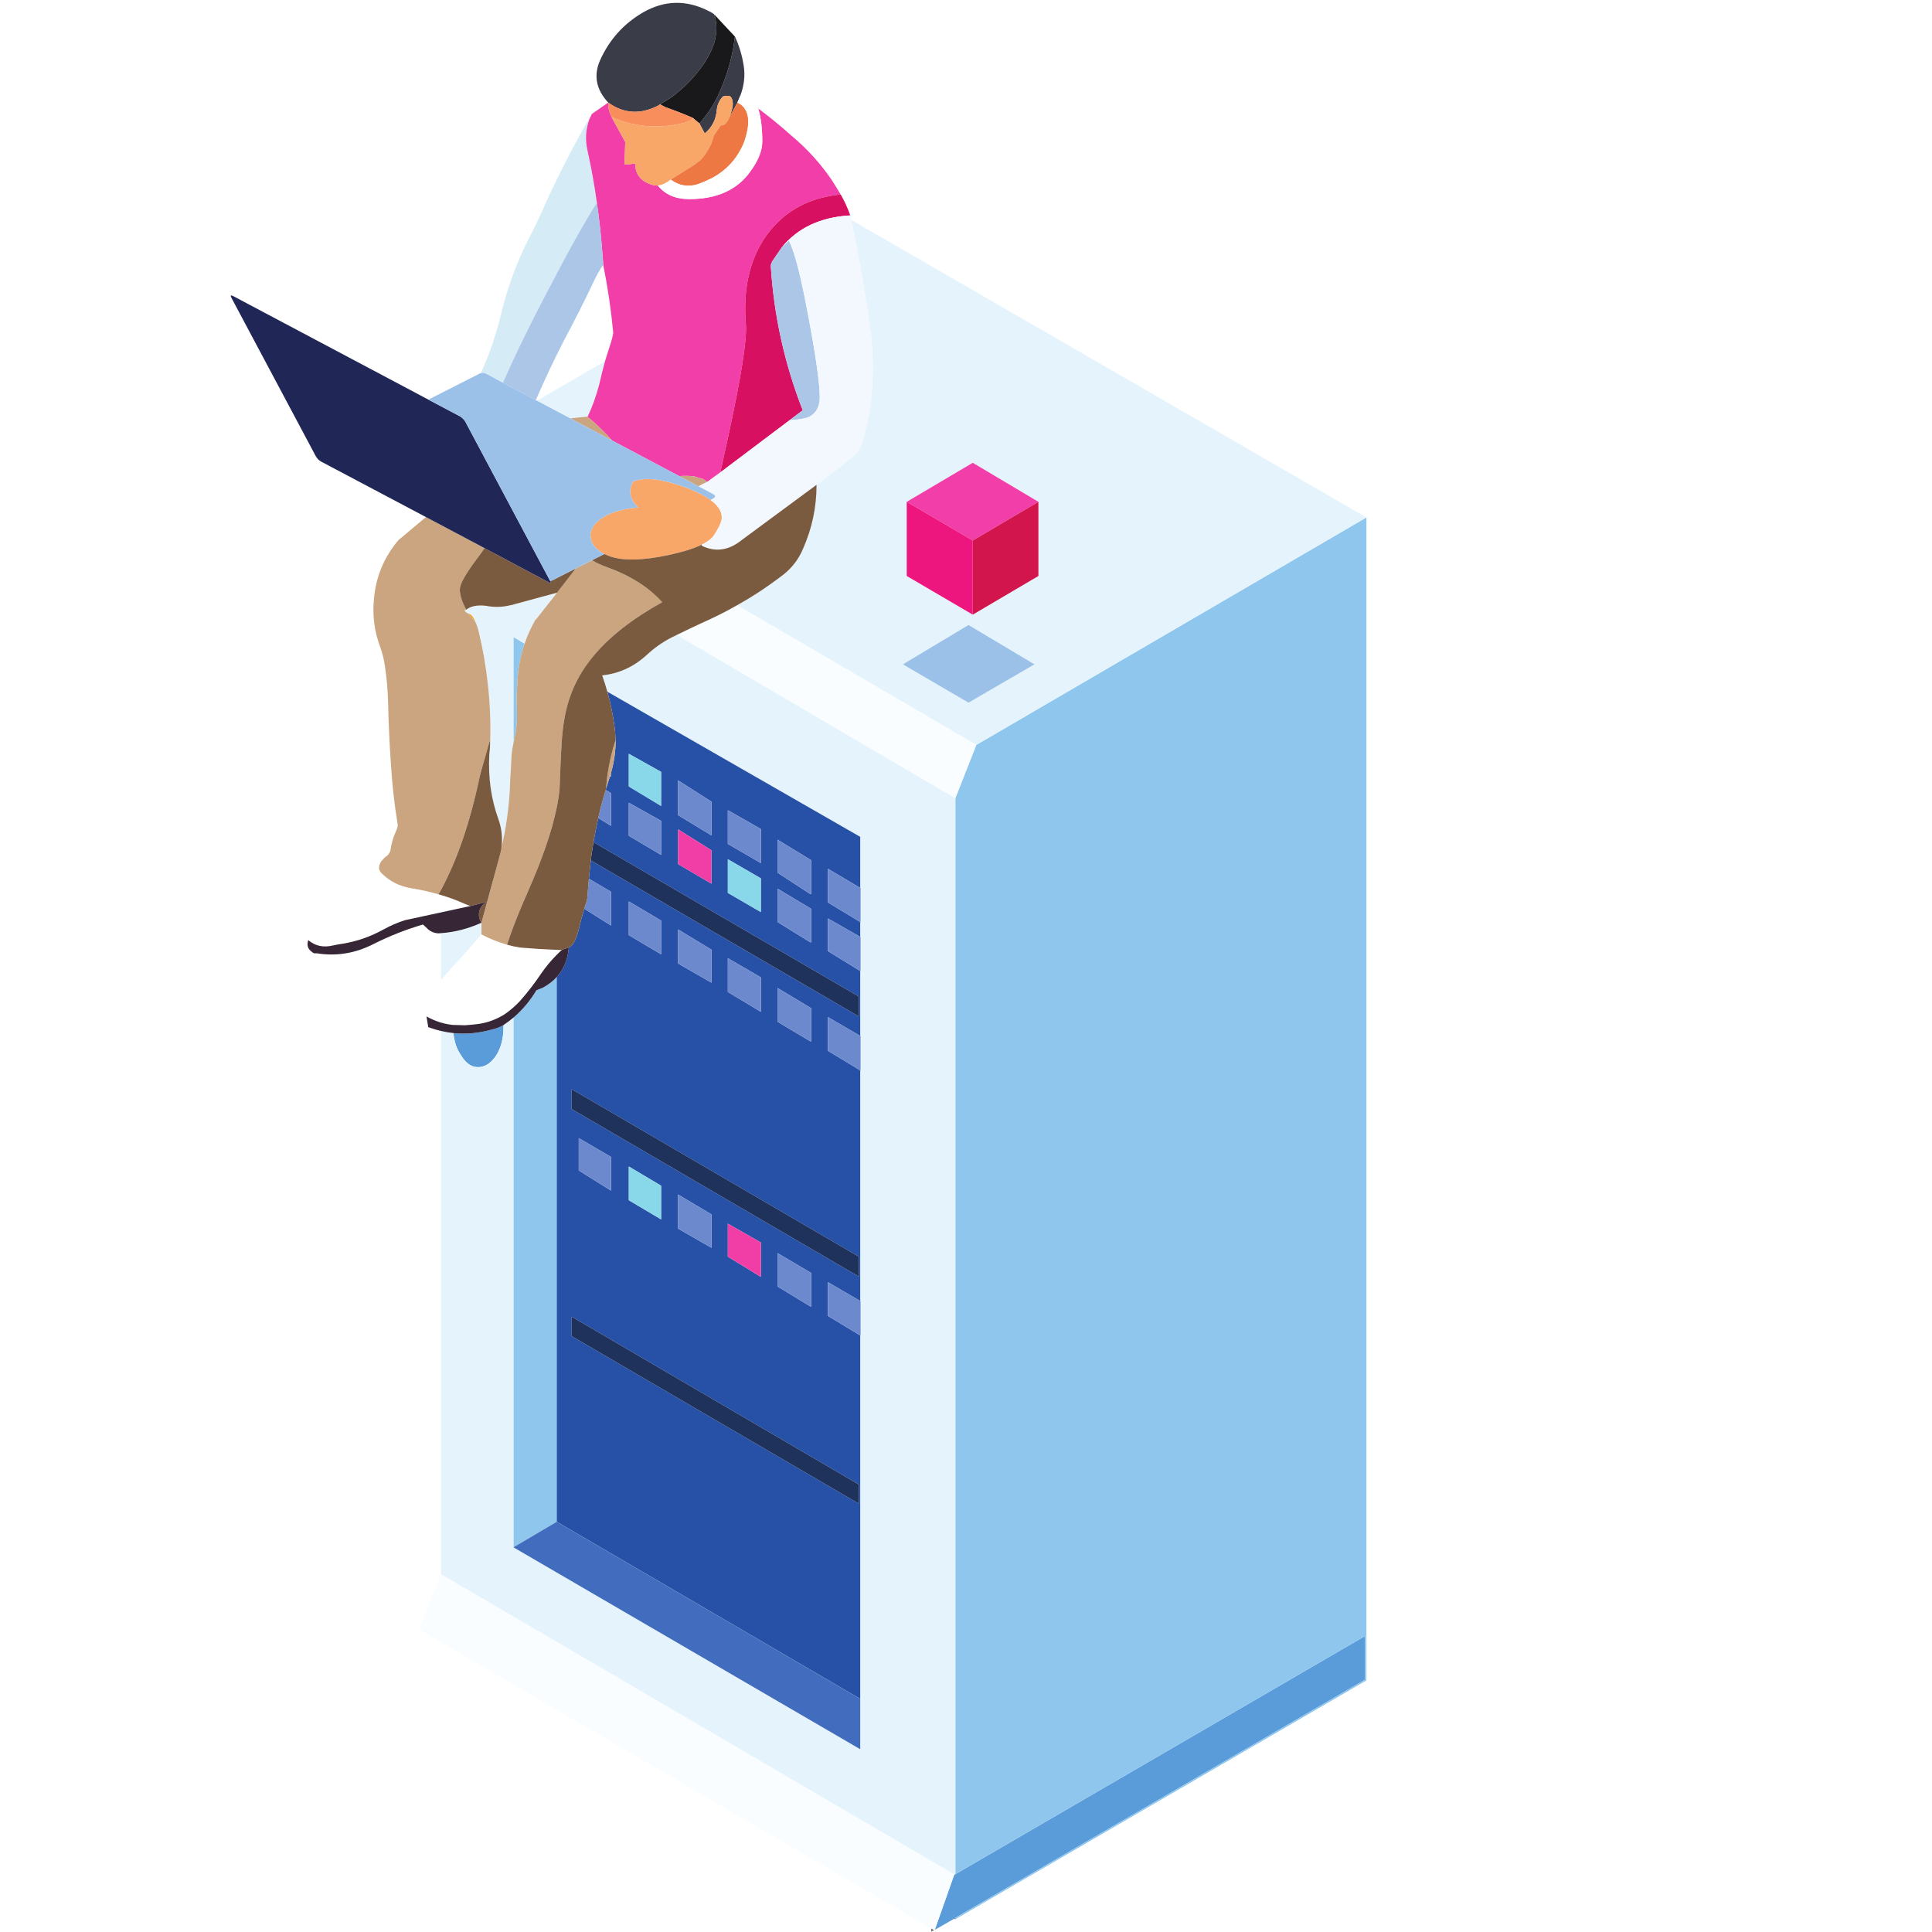 <svg xmlns="http://www.w3.org/2000/svg" width="810" viewBox="0 0 810 810" height="810"><defs><clipPath id="a"><path d="M 190 429.699 L 572.879 429.699 L 572.879 809.852 L 190 809.852 Z M 190 429.699"></path></clipPath><clipPath id="b"><path d="M 215 216 L 572.879 216 L 572.879 804.645 L 215 804.645 Z M 215 216"></path></clipPath><clipPath id="c"><path d="M 184 92 L 572.879 92 L 572.879 786 L 184 786 Z M 184 92"></path></clipPath><clipPath id="d"><path d="M 175 253 L 410 253 L 410 809.852 L 175 809.852 Z M 175 253"></path></clipPath><clipPath id="e"><path d="M 390 808 L 392 808 L 392 809.852 L 390 809.852 Z M 390 808"></path></clipPath><clipPath id="f"><path d="M 399 804 L 401 804 L 401 804.645 L 399 804.645 Z M 399 804"></path></clipPath><clipPath id="g"><path d="M 400.543 804.645 L 399.949 804.492 L 400.543 804.051 Z M 400.543 804.645"></path></clipPath><clipPath id="h"><path d="M 400.637 804.168 L 400.066 803.504 L 399.848 804.527 L 400.426 805.191 Z M 400.637 804.168"></path></clipPath><clipPath id="i"><path d="M 96.078 123 L 231 123 L 231 245 L 96.078 245 Z M 96.078 123"></path></clipPath></defs><path fill="#FFF" d="M-81 -81H891V891H-81z"></path><path fill="#FFF" d="M-81 -81H891V891H-81z"></path><g clip-path="url(#a)"><path fill="#5A9CDA" d="M 190.109 433.129 C 195.422 433.664 200.77 433.164 206.176 431.641 C 207.945 431.27 209.582 430.641 211.094 429.781 C 211.094 429.992 211.094 430.211 211.094 430.445 C 211.094 435.211 210.094 439.172 208.117 442.348 C 205.934 445.719 203.352 447.402 200.375 447.402 C 197.598 447.402 195.215 445.719 193.238 442.348 C 191.469 439.789 190.422 436.707 190.109 433.129 Z M 400.543 804.051 L 399.949 804.492 L 391.906 809.109 L 400.09 785.895 L 400.543 785.754 L 572.285 685.918 L 572.285 704.211 L 400.543 804.051" fill-rule="evenodd"></path></g><g clip-path="url(#b)"><path fill="#8EC6ED" d="M 233.418 638.004 L 215.258 648.719 L 215.258 426.652 C 219.012 423.445 222.246 419.598 224.93 415.125 C 225.828 414.82 226.723 414.473 227.605 414.078 C 229.906 412.844 231.836 411.355 233.418 409.613 Z M 215.258 311.566 L 215.258 267.078 L 219.945 269.836 C 218.152 275.137 217.129 280.656 216.898 286.422 C 216.594 290.582 216.547 294.652 216.746 298.617 C 216.84 302.59 216.445 306.508 215.559 310.379 C 215.445 310.773 215.352 311.168 215.258 311.566 Z M 400.543 804.645 L 400.543 804.051 L 572.285 704.211 L 572.285 685.918 L 400.543 785.754 L 400.543 334.625 L 409.32 312.309 L 572.879 216.934 L 572.879 704.516 L 400.543 804.645" fill-rule="evenodd"></path></g><g clip-path="url(#c)"><path fill="#E5F4FC" d="M 406.043 262.023 L 378.512 278.527 L 406.043 294.605 L 433.727 278.527 Z M 184.898 410.949 L 184.898 391.234 C 190.727 390.816 196.375 389.352 201.863 386.852 L 201.863 391.758 L 194.121 400.688 C 190.934 404.047 187.863 407.473 184.898 410.949 Z M 219.945 269.836 L 215.258 267.078 L 215.258 311.566 C 214.746 313.797 214.445 316.121 214.363 318.562 C 214.27 321.145 214.117 323.711 213.922 326.293 C 213.723 335.418 212.676 344.297 210.793 352.922 C 210.594 353.816 210.398 354.715 210.199 355.609 C 210.793 351.539 210.398 347.52 209.004 343.555 C 205.934 335.125 204.641 326.094 205.141 316.469 L 205.434 313.355 C 205.828 304.625 205.539 295.789 204.539 286.863 C 203.746 279.527 202.504 272.332 200.816 265.289 C 200.422 263.406 199.828 261.723 199.039 260.234 C 199.039 260.035 198.98 259.836 198.887 259.641 C 198.691 259.441 198.539 259.246 198.445 259.047 C 198.145 258.246 197.492 257.652 196.504 257.258 C 196.41 257.258 196.258 257.211 196.062 257.105 C 195.668 256.91 195.215 256.559 194.727 256.07 C 194.922 255.875 195.168 255.723 195.469 255.617 C 197.352 254.129 200.074 253.582 203.652 253.98 C 207.223 254.676 210.746 254.582 214.211 253.688 L 214.363 253.688 L 233.559 248.48 L 224.629 259.793 L 224.488 259.641 L 224.488 259.793 C 222.641 263.035 221.129 266.383 219.945 269.836 Z M 253.648 151.465 C 252.824 154.395 252.035 157.57 251.277 160.988 C 249.883 166.254 248.242 170.809 246.359 174.68 L 246.207 174.68 C 245.535 174.715 243.547 174.914 240.254 175.273 C 239.93 175.309 239.559 175.355 239.141 175.426 L 225.082 167.984 Z M 409.32 312.309 L 309.016 253.758 C 311.992 252.109 314.91 250.352 317.797 248.48 C 321.562 246.004 325.191 243.426 328.668 240.738 C 332.234 237.867 334.91 234.301 336.699 230.035 C 340.469 221.5 342.352 212.574 342.352 203.25 C 347.805 199.184 352.863 195.266 357.535 191.488 C 359.617 189.605 360.953 187.523 361.547 185.246 C 365.918 170.262 367 154.5 364.824 137.926 C 362.723 122.594 360.07 107.344 356.863 92.172 L 572.879 216.934 Z M 400.09 785.895 L 184.898 660.031 L 184.898 432.234 C 186.633 432.641 188.363 432.941 190.109 433.129 C 190.422 436.707 191.469 439.789 193.238 442.348 C 195.215 445.719 197.598 447.402 200.375 447.402 C 203.352 447.402 205.934 445.719 208.117 442.348 C 210.094 439.172 211.094 435.211 211.094 430.445 C 211.094 430.211 211.094 429.992 211.094 429.781 C 211.188 429.688 211.281 429.617 211.387 429.547 C 212.734 428.641 214.023 427.676 215.258 426.652 L 215.258 648.719 L 360.652 733.379 L 360.652 559.891 L 360.805 559.891 L 360.805 545.465 L 360.652 545.465 L 360.652 448.75 L 360.805 448.75 L 360.805 434.312 L 360.652 434.312 L 360.652 407.09 L 360.805 407.09 L 360.805 392.805 L 360.652 392.805 L 360.652 386.551 L 360.805 386.551 L 360.805 372.266 L 360.652 372.266 L 360.652 350.844 L 254.625 289.992 C 253.988 287.676 253.266 285.387 252.465 283.145 C 259.406 282.457 265.613 279.621 271.066 274.668 C 274.242 271.695 277.766 269.207 281.637 267.23 C 282.344 266.871 283.066 266.52 283.785 266.184 L 400.543 334.625 L 400.543 785.754 Z M 435.367 210.391 L 407.836 194.023 L 380.148 210.391 L 380.148 241.484 L 407.836 257.699 L 435.367 241.484 L 435.367 210.391" fill-rule="evenodd"></path></g><path fill="#2750A7" d="M 318.992 535.34 L 318.992 520.914 L 305.145 513.02 L 305.145 526.863 Z M 340.117 547.695 L 340.117 533.711 L 325.98 525.379 L 325.98 539.359 L 339.676 547.695 Z M 239.664 560.191 L 360.059 630.422 L 360.059 622.379 L 239.664 552.008 Z M 277.172 511.242 L 277.172 497.109 L 263.625 489.062 L 263.625 503.199 Z M 242.641 477.16 L 242.641 490.703 L 256.184 499.188 L 256.184 485.055 Z M 284.309 500.828 L 284.309 515.113 L 298.297 523.145 L 298.297 509.148 Z M 239.664 464.969 L 360.059 535.199 L 360.059 526.863 L 239.664 456.633 Z M 318.992 424.203 L 318.992 409.766 L 305.145 401.73 L 305.145 415.867 Z M 298.297 411.996 L 298.297 398.164 L 284.309 389.68 L 284.309 403.965 Z M 277.172 400.094 L 277.172 385.957 L 263.625 377.926 L 263.625 392.062 Z M 325.98 414.227 L 325.98 428.363 L 339.676 436.547 L 340.117 436.547 L 340.117 422.715 Z M 339.676 395.035 L 340.117 395.035 L 340.117 381.055 L 325.98 372.566 L 325.98 386.551 Z M 325.98 352.039 L 325.98 365.871 L 339.676 374.801 L 340.117 374.801 L 340.117 360.664 Z M 305.145 339.684 L 305.145 353.816 L 318.992 361.852 L 318.992 347.574 Z M 305.145 360.223 L 305.145 374.359 L 318.992 382.391 L 318.992 368.254 Z M 298.297 356.504 L 284.309 347.715 L 284.309 362.305 L 298.297 370.488 Z M 277.172 358.434 L 277.172 344.148 L 263.625 336.555 L 263.625 350.402 Z M 277.172 337.906 L 277.172 323.617 L 263.625 316.027 L 263.625 329.723 Z M 298.297 336.113 L 284.309 327.188 L 284.309 341.766 L 298.297 350.25 Z M 360.652 545.465 L 347.117 537.57 L 347.117 551.707 L 360.652 559.891 L 360.652 712.258 L 233.418 638.004 L 233.418 409.613 C 236.395 406.383 238.082 402.266 238.477 397.27 C 239.266 396.77 239.906 396.176 240.406 395.477 C 241.395 393.699 242.141 391.758 242.641 389.68 C 243.301 386.715 244.07 383.809 244.953 380.973 L 256.184 388.039 L 256.184 373.902 L 246.883 368.406 C 247.129 365.895 247.406 363.34 247.695 360.734 L 360.059 426.133 L 360.059 417.797 L 248.812 353.074 C 249.418 349.656 250.082 346.285 250.824 342.961 L 256.184 346.227 L 256.184 332.547 L 253.953 331.211 C 254 331 254.047 330.801 254.102 330.605 C 254.59 328.918 255.137 327.234 255.742 325.547 L 255.742 325.48 L 256.184 325.699 L 256.184 323.992 C 257.477 319.434 258.113 314.844 258.113 310.227 C 258.023 308.344 257.871 306.555 257.672 304.871 C 257 299.766 255.988 294.812 254.625 289.992 L 360.652 350.844 L 360.652 372.266 L 347.117 364.234 L 347.117 378.367 L 360.652 386.551 L 360.652 392.805 L 347.117 385.062 L 347.117 398.758 L 360.652 407.09 L 360.652 434.312 L 347.117 426.434 L 347.117 440.566 L 360.652 448.75 L 360.652 545.465" fill-rule="evenodd"></path><path fill="#6D89CE" d="M 340.117 547.695 L 339.676 547.695 L 325.98 539.359 L 325.98 525.379 L 340.117 533.711 Z M 284.309 500.828 L 298.297 509.148 L 298.297 523.145 L 284.309 515.113 Z M 242.641 477.16 L 256.184 485.055 L 256.184 499.188 L 242.641 490.703 Z M 277.172 400.094 L 263.625 392.062 L 263.625 377.926 L 277.172 385.957 Z M 298.297 411.996 L 284.309 403.965 L 284.309 389.68 L 298.297 398.164 Z M 318.992 424.203 L 305.145 415.867 L 305.145 401.73 L 318.992 409.766 Z M 325.98 414.227 L 340.117 422.715 L 340.117 436.547 L 339.676 436.547 L 325.98 428.363 Z M 339.676 395.035 L 325.98 386.551 L 325.98 372.566 L 340.117 381.055 L 340.117 395.035 Z M 325.98 352.039 L 340.117 360.664 L 340.117 374.801 L 339.676 374.801 L 325.98 365.871 Z M 305.145 339.684 L 318.992 347.574 L 318.992 361.852 L 305.145 353.816 Z M 277.172 358.434 L 263.625 350.402 L 263.625 336.555 L 277.172 344.148 Z M 250.824 342.961 C 251.16 341.461 251.512 339.973 251.871 338.496 C 252.512 336.012 253.207 333.582 253.953 331.211 L 256.184 332.547 L 256.184 346.227 Z M 255.742 325.48 C 255.895 324.98 256.047 324.48 256.184 323.992 L 256.184 325.699 Z M 298.297 336.113 L 298.297 350.25 L 284.309 341.766 L 284.309 327.188 Z M 246.883 368.406 L 256.184 373.902 L 256.184 388.039 L 244.953 380.973 C 245.117 380.402 245.277 379.832 245.465 379.262 C 246.07 377.773 246.359 376.289 246.359 374.801 C 246.523 372.707 246.695 370.578 246.883 368.406 Z M 360.652 559.891 L 347.117 551.707 L 347.117 537.57 L 360.652 545.465 L 360.805 545.465 L 360.805 559.891 Z M 360.652 448.75 L 347.117 440.566 L 347.117 426.434 L 360.652 434.312 L 360.805 434.312 L 360.805 448.75 Z M 360.652 407.09 L 347.117 398.758 L 347.117 385.062 L 360.652 392.805 L 360.805 392.805 L 360.805 407.09 Z M 360.652 386.551 L 347.117 378.367 L 347.117 364.234 L 360.652 372.266 L 360.805 372.266 L 360.805 386.551 L 360.652 386.551" fill-rule="evenodd"></path><path fill="#1F325B" d="M 239.664 560.191 L 239.664 552.008 L 360.059 622.379 L 360.059 630.422 Z M 239.664 464.969 L 239.664 456.633 L 360.059 526.863 L 360.059 535.199 Z M 248.812 353.074 L 360.059 417.797 L 360.059 426.133 L 247.695 360.734 C 247.801 359.922 247.895 359.105 248 358.281 C 248.254 356.527 248.535 354.793 248.812 353.074" fill-rule="evenodd"></path><path fill="#89D8E9" d="M 277.172 511.242 L 263.625 503.199 L 263.625 489.062 L 277.172 497.109 Z M 305.145 360.223 L 318.992 368.254 L 318.992 382.391 L 305.145 374.359 Z M 277.172 337.906 L 263.625 329.723 L 263.625 316.027 L 277.172 323.617 L 277.172 337.906" fill-rule="evenodd"></path><path fill="#F13EA7" d="M 318.992 535.34 L 305.145 526.863 L 305.145 513.02 L 318.992 520.914 Z M 298.297 356.504 L 298.297 370.488 L 284.309 362.305 L 284.309 347.715 L 298.297 356.504" fill-rule="evenodd"></path><g clip-path="url(#d)"><path fill="#F9FDFF" d="M 400.543 334.625 L 283.785 266.184 C 287.473 264.359 291.215 262.57 295.031 260.824 C 299.785 258.723 304.461 256.363 309.016 253.758 L 409.32 312.309 Z M 390.418 808.516 L 175.668 683.094 L 184.898 660.031 L 400.09 785.895 L 391.906 809.109 L 391.613 809.258 L 390.418 808.516" fill-rule="evenodd"></path></g><path fill="#426DBE" d="M 215.258 648.719 L 233.418 638.004 L 360.652 712.258 L 360.652 733.379 L 215.258 648.719" fill-rule="evenodd"></path><g clip-path="url(#e)"><path fill="#717374" d="M 391.613 809.258 L 390.418 809.852 L 390.418 808.516 Z M 391.613 809.258" fill-rule="evenodd"></path></g><g clip-path="url(#f)"><g clip-path="url(#g)"><g clip-path="url(#h)"><path fill="#7B7C7D" d="M 400.645 804.168 L 400.066 803.504 L 399.852 804.527 L 400.43 805.191 Z M 400.645 804.168"></path></g></g></g><path fill="#3A3C47" d="M 299.496 6.109 C 300.68 9.969 300.633 14.035 299.344 18.301 C 298.055 21.977 296.121 25.496 293.543 28.867 C 290.762 32.543 287.738 35.715 284.461 38.387 C 283.367 39.387 282.23 40.27 281.043 41.074 C 279.555 41.957 278.113 42.852 276.719 43.746 C 276.426 43.945 276.125 44.141 275.832 44.34 C 268.395 48.117 261.441 47.664 255 43.004 C 249.93 37.551 248.789 31.645 251.57 25.301 C 255.441 16.664 261.441 9.969 269.578 5.215 C 278.602 0.051 287.785 -0.145 297.109 4.621 C 297.902 5.016 298.598 5.41 299.191 5.805 Z M 308.121 15.324 C 309.914 19.105 311.145 23.266 311.844 27.82 C 312.434 31.891 311.945 36.004 310.355 40.18 L 309.168 43.004 L 305.891 48.953 C 306.785 46.57 307.227 44.84 307.227 43.746 C 307.227 42.758 307.086 41.91 306.785 41.211 C 306.391 40.422 305.738 40.074 304.855 40.18 C 303.855 40.18 303.215 40.328 302.914 40.621 C 301.531 42.211 300.727 43.992 300.531 45.98 C 300.238 50.047 298.555 53.371 295.473 55.953 L 293.238 51.777 C 296.414 48.211 298.996 44.34 300.984 40.18 C 302.867 36.109 304.402 32.043 305.598 27.973 C 306.785 23.812 307.621 19.594 308.121 15.324" fill-rule="evenodd"></path><path fill="#D5ECF6" d="M 323.156 111.445 L 323.156 111.145 C 323.25 110.957 323.293 110.805 323.305 110.703 C 323.305 110.84 323.273 111.016 323.227 111.223 C 323.215 111.281 323.191 111.352 323.156 111.445 Z M 250.23 84.965 C 244.871 93.496 238.766 104.355 231.93 117.547 C 223.188 133.961 216.176 148.27 210.863 160.477 L 203.793 156.676 C 203.086 156.324 202.34 156.246 201.562 156.453 C 205.016 148.91 207.746 141.098 209.746 133.02 C 212.527 121.023 216.641 109.758 222.105 99.238 C 223.594 96.367 225.023 93.441 226.418 90.465 C 232.77 75.887 240.012 61.648 248.148 47.77 L 247.105 50 C 245.523 54.16 245.266 58.625 246.359 63.391 C 247.953 70.527 249.242 77.723 250.23 84.965" fill-rule="evenodd"></path><path fill="#F13EA8" d="M 302.02 198.043 L 296.52 202.055 L 294.879 200.867 C 293.691 200.566 292.543 200.219 291.461 199.824 C 289.762 199.508 287.531 199.426 284.762 199.602 L 256.555 184.652 C 255.848 183.805 255.172 183.062 254.547 182.422 C 251.172 178.945 248.395 176.367 246.207 174.68 L 246.359 174.68 C 248.242 170.809 249.883 166.254 251.277 160.988 C 252.035 157.57 252.824 154.395 253.648 151.465 C 254.148 149.805 254.637 148.211 255.137 146.711 C 256.535 142.539 257.172 140.062 257.078 139.273 C 256.184 129.742 254.789 120.324 252.906 111.004 C 252.812 109.121 252.66 107.18 252.465 105.191 C 251.965 98.449 251.219 91.707 250.23 84.965 C 249.242 77.723 247.953 70.527 246.359 63.391 C 245.266 58.625 245.523 54.16 247.105 50 L 248.148 47.77 L 255 43.004 C 254.895 44.793 255.336 46.77 256.336 48.953 L 262.137 59.52 L 261.836 69.039 L 266.301 68.598 C 266.301 72.062 267.742 74.645 270.625 76.328 C 272.402 77.328 274.137 77.816 275.832 77.816 C 278.902 81.594 283.273 83.477 288.926 83.477 C 300.438 83.477 308.914 79.699 314.379 72.168 C 317.844 67.508 319.586 63.242 319.586 59.371 C 319.586 53.918 319.039 49.352 317.945 45.676 C 317.668 45.398 317.363 45.129 317.051 44.863 C 322.25 48.688 327.203 52.73 331.934 56.988 C 338.387 62.344 344.039 68.598 348.898 75.734 C 350.094 77.621 351.281 79.559 352.465 81.535 C 350.293 81.734 348.105 82.082 345.922 82.582 C 335.699 84.859 327.516 90.219 321.363 98.648 C 317.598 103.914 315.016 109.969 313.633 116.805 C 312.434 122.707 312.133 129.207 312.738 136.297 C 313.133 142.84 310.656 158.418 305.297 183.016 C 304.109 188.57 303.02 193.582 302.02 198.043 Z M 435.367 210.391 L 407.836 226.605 L 380.148 210.391 L 407.836 194.023 L 435.367 210.391" fill-rule="evenodd"></path><path fill="#19191B" d="M 299.496 6.109 L 308.121 15.324 C 307.621 19.594 306.785 23.812 305.598 27.973 C 304.402 32.043 302.867 36.109 300.984 40.18 C 298.996 44.34 296.414 48.211 293.238 51.777 L 290.414 49.395 C 286.738 47.816 282.926 46.328 278.949 44.934 C 278.16 44.539 277.414 44.141 276.719 43.746 C 278.113 42.852 279.555 41.957 281.043 41.074 C 282.23 40.27 283.367 39.387 284.461 38.387 C 287.738 35.715 290.762 32.543 293.543 28.867 C 296.121 25.496 298.055 21.977 299.344 18.301 C 300.633 14.035 300.68 9.969 299.496 6.109" fill-rule="evenodd"></path><path fill="#F9A669" d="M 297.855 209.574 C 301.031 211.887 302.621 214.34 302.621 216.934 C 302.621 218.617 301.531 221.105 299.344 224.371 C 298.426 225.812 296.691 227.152 294.133 228.395 C 290.855 229.988 286.238 231.43 280.297 232.707 C 269.672 234.984 261.543 235.184 255.883 233.301 C 254.965 232.973 254.113 232.625 253.359 232.266 C 249.488 230.312 247.559 227.688 247.559 224.371 C 247.559 221.988 248.941 219.758 251.719 217.676 C 253.988 216.027 256.859 214.758 260.348 213.887 C 262.496 213.363 264.871 212.992 267.496 212.773 C 264.02 209.297 263.324 205.68 265.418 201.902 C 266.359 201.496 267.426 201.207 268.613 201.02 C 270.312 200.766 272.242 200.766 274.414 201.02 C 278.043 201.426 282.332 202.52 287.285 204.285 C 288.344 204.68 289.344 205.078 290.262 205.484 C 293.402 206.785 295.938 208.156 297.855 209.574 Z M 256.336 48.953 C 257.023 49.258 257.672 49.547 258.266 49.848 C 267.496 53.418 277.02 53.965 286.844 51.488 C 288.625 50.988 289.762 50.441 290.262 49.848 C 290.262 49.652 290.309 49.5 290.414 49.395 L 293.238 51.777 L 295.473 55.953 C 298.555 53.371 300.238 50.047 300.531 45.98 C 300.727 43.992 301.531 42.211 302.914 40.621 C 303.215 40.328 303.855 40.18 304.855 40.18 C 305.738 40.074 306.391 40.422 306.785 41.211 C 307.086 41.91 307.227 42.758 307.227 43.746 C 307.227 44.84 306.785 46.57 305.891 48.953 C 304.797 51.629 303.562 52.824 302.168 52.523 L 299.191 56.988 C 299.098 57.488 298.949 58.078 298.75 58.777 C 298.75 58.871 298.691 58.973 298.598 59.066 L 298.449 59.52 C 298.355 60.02 298.098 60.555 297.703 61.16 C 296.715 63.332 295.379 65.32 293.691 67.109 C 292.891 67.703 292.055 68.344 291.156 69.039 L 281.184 75.293 C 279.402 76.781 277.613 77.621 275.832 77.816 C 274.137 77.816 272.402 77.328 270.625 76.328 C 267.742 74.645 266.301 72.062 266.301 68.598 L 261.836 69.039 L 262.137 59.52 L 256.336 48.953" fill-rule="evenodd"></path><path fill="#F78E5B" d="M 256.336 48.953 C 255.336 46.77 254.895 44.793 255 43.004 C 261.441 47.664 268.395 48.117 275.832 44.34 C 276.125 44.141 276.426 43.945 276.719 43.746 C 277.414 44.141 278.16 44.539 278.949 44.934 C 282.926 46.328 286.738 47.816 290.414 49.395 C 290.309 49.5 290.262 49.652 290.262 49.848 C 289.762 50.441 288.625 50.988 286.844 51.488 C 277.02 53.965 267.496 53.418 258.266 49.848 C 257.672 49.547 257.023 49.258 256.336 48.953" fill-rule="evenodd"></path><path fill="#ED7844" d="M 309.168 43.004 C 309.562 43.199 310.004 43.445 310.504 43.746 C 314.273 46.523 314.727 51.93 311.844 59.961 C 309.062 66.508 304.598 71.422 298.449 74.691 C 296.461 75.691 294.531 76.527 292.645 77.223 C 288.484 78.516 284.66 77.875 281.184 75.293 L 291.156 69.039 C 292.055 68.344 292.891 67.703 293.691 67.109 C 295.379 65.32 296.715 63.332 297.703 61.16 C 298.098 60.555 298.355 60.02 298.449 59.52 L 298.598 59.066 C 298.691 58.973 298.75 58.871 298.75 58.777 C 298.949 58.078 299.098 57.488 299.191 56.988 L 302.168 52.523 C 303.562 52.824 304.797 51.629 305.891 48.953 L 309.168 43.004" fill-rule="evenodd"></path><path fill="#FFF" d="M 178.797 426.133 C 178.492 421.074 180.086 416.566 183.562 412.59 C 184.004 412.055 184.445 411.508 184.898 410.949 C 187.863 407.473 190.934 404.047 194.121 400.688 L 201.863 391.758 C 205.234 393.551 208.805 394.992 212.582 396.07 C 213.457 396.316 214.352 396.547 215.258 396.746 C 216.188 396.941 217.129 397.117 218.082 397.27 C 223.199 397.711 228.305 398.035 233.418 398.234 C 233.953 398.27 234.5 398.293 235.047 398.305 C 235.348 398.211 235.547 398.164 235.652 398.164 C 234.883 398.859 234.141 399.57 233.418 400.312 C 231.047 402.684 228.918 405.242 227.012 407.973 C 224.234 412.148 221.211 416.066 217.934 419.738 C 217.094 420.656 216.199 421.527 215.258 422.34 C 213.969 423.492 212.582 424.562 211.094 425.539 C 210.969 425.609 210.84 425.688 210.723 425.758 C 207.164 427.805 203.469 429.027 199.633 429.41 L 198.445 429.547 C 197.352 429.652 196.215 429.746 195.016 429.852 L 189.656 429.699 C 188.969 429.605 188.316 429.504 187.727 429.41 C 186.762 429.223 185.82 429.004 184.898 428.734 C 182.773 428.105 180.738 427.234 178.797 426.133 Z M 197.246 379.855 L 169.715 385.809 C 166.645 386.809 163.668 388.098 160.785 389.68 C 155.426 392.652 149.773 394.641 143.82 395.629 C 142.426 395.828 141.043 396.07 139.66 396.375 C 135.59 397.363 132.113 396.617 129.242 394.141 C 128.348 392.652 127.996 391.211 128.195 389.828 C 128.289 388.34 128.984 386.898 130.277 385.516 C 134.449 381.055 139.359 377.473 145.008 374.801 C 147.891 373.812 150.566 372.52 153.055 370.93 C 153.648 370.637 154.195 370.289 154.684 369.895 L 160.043 366.176 C 163.414 369.547 167.586 371.625 172.539 372.418 C 176.32 373.008 180.086 373.859 183.855 374.949 C 184.203 375.043 184.551 375.137 184.898 375.242 C 188.121 376.195 191.34 377.379 194.574 378.82 C 195.469 379.215 196.352 379.566 197.246 379.855 Z M 317.051 44.863 C 317.363 45.129 317.668 45.398 317.945 45.676 C 319.039 49.352 319.586 53.918 319.586 59.371 C 319.586 63.242 317.844 67.508 314.379 72.168 C 308.914 79.699 300.438 83.477 288.926 83.477 C 283.273 83.477 278.902 81.594 275.832 77.816 C 277.613 77.621 279.402 76.781 281.184 75.293 C 284.66 77.875 288.484 78.516 292.645 77.223 C 294.531 76.527 296.461 75.691 298.449 74.691 C 304.598 71.422 309.062 66.508 311.844 59.961 C 314.727 51.93 314.273 46.523 310.504 43.746 C 310.004 43.445 309.562 43.199 309.168 43.004 L 310.355 40.18 C 310.75 40.469 311.145 40.723 311.551 40.922 L 316.309 44.34 C 316.562 44.527 316.809 44.699 317.051 44.863" fill-rule="evenodd"></path><path fill="#CBA57F" d="M 256.184 323.992 C 256.047 324.48 255.895 324.98 255.742 325.48 L 255.742 325.547 C 255.137 327.234 254.59 328.918 254.102 330.605 C 254.254 328.641 254.453 326.699 254.695 324.805 C 255.09 322.121 255.59 319.516 256.184 316.992 C 256.73 314.668 257.383 312.402 258.113 310.227 C 258.113 314.844 257.477 319.434 256.184 323.992 Z M 212.582 396.07 C 208.805 394.992 205.234 393.551 201.863 391.758 L 201.863 386.852 L 204.246 378.078 L 209.898 357.387 C 209.898 356.898 210.004 356.504 210.199 356.199 L 210.199 355.609 C 210.398 354.715 210.594 353.816 210.793 352.922 C 212.676 344.297 213.723 335.418 213.922 326.293 C 214.117 323.711 214.27 321.145 214.363 318.562 C 214.445 316.121 214.746 313.797 215.258 311.566 C 215.352 311.168 215.445 310.773 215.559 310.379 C 216.445 306.508 216.84 302.59 216.746 298.617 C 216.547 294.652 216.594 290.582 216.898 286.422 C 217.129 280.656 218.152 275.137 219.945 269.836 C 221.129 266.383 222.641 263.035 224.488 259.793 L 224.488 259.641 L 224.629 259.793 L 233.559 248.48 L 241.453 238.285 L 248.219 234.871 C 249.836 235.891 251.895 236.867 254.395 237.762 C 264.324 241.332 272.055 246.25 277.613 252.492 C 274.613 254.152 271.789 255.84 269.137 257.559 C 257.09 265.359 248.383 273.938 243.012 283.297 C 241.477 285.957 240.211 288.688 239.223 291.477 C 237.234 296.836 235.988 303.336 235.5 310.973 C 235.199 315.332 234.906 321.887 234.605 330.605 C 234.383 333.082 233.988 335.707 233.418 338.496 C 231.441 348.273 227.371 360.117 221.211 374.055 C 218.863 379.355 216.875 384.145 215.258 388.41 C 214.211 391.188 213.316 393.734 212.582 396.07 Z M 296.52 202.055 C 295.262 202.625 294.043 203.238 292.867 203.914 L 284.762 199.602 C 287.531 199.426 289.762 199.508 291.461 199.824 C 292.543 200.219 293.691 200.566 294.879 200.867 Z M 256.555 184.652 L 239.141 175.426 C 239.559 175.355 239.93 175.309 240.254 175.273 C 243.547 174.914 245.535 174.715 246.207 174.68 C 248.395 176.367 251.172 178.945 254.547 182.422 C 255.172 183.062 255.848 183.805 256.555 184.652 Z M 196.504 257.258 C 197.293 258.441 198.145 259.441 199.039 260.234 C 199.828 261.723 200.422 263.406 200.816 265.289 C 202.504 272.332 203.746 279.527 204.539 286.863 C 205.539 295.789 205.828 304.625 205.434 313.355 C 205.434 312.262 205.434 311.215 205.434 310.227 C 202.758 319.445 201.27 324.805 200.969 326.293 C 197.004 344.984 191.645 360.582 184.898 373.09 C 184.551 373.707 184.203 374.336 183.855 374.949 C 180.086 373.859 176.32 373.008 172.539 372.418 C 167.586 371.625 163.414 369.547 160.043 366.176 C 158.949 365.176 158.656 363.941 159.145 362.453 C 159.449 361.652 159.891 360.965 160.496 360.363 C 161.09 359.676 161.773 359.082 162.578 358.582 C 162.867 358.188 163.215 357.641 163.609 356.945 C 164.008 353.875 164.855 350.945 166.145 348.168 C 166.738 346.973 166.891 345.832 166.586 344.738 C 165.297 336.812 164.414 328.781 163.914 320.645 C 163.32 312.109 162.926 303.625 162.727 295.199 C 162.621 289.84 162.18 284.539 161.379 279.273 C 160.984 276.508 160.344 273.867 159.449 271.391 C 156.973 264.848 156.078 258.105 156.773 251.156 C 157.566 241.832 160.984 233.602 167.043 226.453 L 178.574 216.781 L 203.133 229.801 C 202.281 231.102 201.316 232.477 200.223 233.895 C 195.258 240.449 192.781 244.855 192.781 247.145 C 192.781 249.516 193.68 252.352 195.469 255.617 C 195.168 255.723 194.922 255.875 194.727 256.07 C 195.215 256.559 195.668 256.91 196.062 257.105 C 196.258 257.211 196.41 257.258 196.504 257.258" fill-rule="evenodd"></path><path fill="#D81061" d="M 331.039 176.168 L 302.02 198.043 C 303.02 193.582 304.109 188.57 305.297 183.016 C 310.656 158.418 313.133 142.84 312.738 136.297 C 312.133 129.207 312.434 122.707 313.633 116.805 C 315.016 109.969 317.598 103.914 321.363 98.648 C 327.516 90.219 335.699 84.859 345.922 82.582 C 348.105 82.082 350.293 81.734 352.465 81.535 C 354.059 84.316 355.398 87.242 356.488 90.312 C 344.082 91.012 334.516 95.473 327.77 103.703 L 323.598 109.805 L 323.598 109.957 C 323.598 110.156 323.551 110.305 323.457 110.398 L 323.305 110.551 L 323.305 110.703 C 323.293 110.805 323.25 110.957 323.156 111.145 L 323.156 111.445 C 324.445 132.277 328.91 152.465 336.551 172.008 L 331.039 176.168" fill-rule="evenodd"></path><path fill="#ACC6E8" d="M 327.77 103.703 C 328.758 102.715 329.746 101.773 330.746 100.879 C 331.375 102.109 332.016 103.715 332.68 105.715 C 334.551 111.375 336.586 120.141 338.781 131.973 C 342.051 149.34 343.688 160.848 343.688 166.496 C 343.688 170.566 342.152 173.344 339.074 174.832 C 337.398 175.527 334.711 175.969 331.039 176.168 L 336.551 172.008 C 328.91 152.465 324.445 132.277 323.156 111.445 C 323.191 111.352 323.215 111.281 323.227 111.223 C 323.273 111.016 323.305 110.84 323.305 110.703 L 323.305 110.551 L 323.457 110.398 C 323.551 110.305 323.598 110.156 323.598 109.957 L 323.598 109.805 Z M 224.629 167.766 L 210.863 160.477 C 216.176 148.27 223.188 133.961 231.93 117.547 C 238.766 104.355 244.871 93.496 250.23 84.965 C 251.219 91.707 251.965 98.449 252.465 105.191 C 252.66 107.18 252.812 109.121 252.906 111.004 C 251.219 113.48 249.789 116.059 248.594 118.734 C 244.719 126.871 240.652 134.902 236.395 142.84 C 232.234 150.969 228.316 159.277 224.629 167.766" fill-rule="evenodd"></path><path fill="#F2F8FD" d="M 302.02 198.043 L 331.039 176.168 C 334.711 175.969 337.398 175.527 339.074 174.832 C 342.152 173.344 343.688 170.566 343.688 166.496 C 343.688 160.848 342.051 149.34 338.781 131.973 C 336.586 120.141 334.551 111.375 332.68 105.715 C 332.016 103.715 331.375 102.109 330.746 100.879 C 329.746 101.773 328.758 102.715 327.77 103.703 C 334.516 95.473 344.082 91.012 356.488 90.312 C 356.617 90.941 356.746 91.555 356.863 92.172 C 360.07 107.344 362.723 122.594 364.824 137.926 C 367 154.5 365.918 170.262 361.547 185.246 C 360.953 187.523 359.617 189.605 357.535 191.488 C 352.863 195.266 347.805 199.184 342.352 203.25 L 311.098 226.312 C 305.645 230.777 300.043 231.613 294.285 228.836 L 294.133 228.395 C 296.691 227.152 298.426 225.812 299.344 224.371 C 301.531 221.105 302.621 218.617 302.621 216.934 C 302.621 214.34 301.031 211.887 297.855 209.574 L 298.902 209.051 C 299.984 208.461 300.086 207.855 299.191 207.262 L 292.867 203.914 C 294.043 203.238 295.262 202.625 296.52 202.055 L 302.02 198.043" fill-rule="evenodd"></path><path fill="#7B5B3F" d="M 235.652 398.164 C 235.547 398.164 235.348 398.211 235.047 398.305 C 234.5 398.293 233.953 398.27 233.418 398.234 C 228.305 398.035 223.199 397.711 218.082 397.27 C 217.129 397.117 216.188 396.941 215.258 396.746 C 214.352 396.547 213.457 396.316 212.582 396.07 C 213.316 393.734 214.211 391.188 215.258 388.41 C 216.875 384.145 218.863 379.355 221.211 374.055 C 227.371 360.117 231.441 348.273 233.418 338.496 C 233.988 335.707 234.383 333.082 234.605 330.605 C 234.906 321.887 235.199 315.332 235.5 310.973 C 235.988 303.336 237.234 296.836 239.223 291.477 C 240.211 288.688 241.477 285.957 243.012 283.297 C 248.383 273.938 257.09 265.359 269.137 257.559 C 271.789 255.84 274.613 254.152 277.613 252.492 C 272.055 246.25 264.324 241.332 254.395 237.762 C 251.895 236.867 249.836 235.891 248.219 234.871 L 253.359 232.266 C 254.113 232.625 254.965 232.973 255.883 233.301 C 261.543 235.184 269.672 234.984 280.297 232.707 C 286.238 231.43 290.855 229.988 294.133 228.395 L 294.285 228.836 C 300.043 231.613 305.645 230.777 311.098 226.312 L 342.352 203.25 C 342.352 212.574 340.469 221.5 336.699 230.035 C 334.91 234.301 332.234 237.867 328.668 240.738 C 325.191 243.426 321.562 246.004 317.797 248.48 C 314.91 250.352 311.992 252.109 309.016 253.758 C 304.461 256.363 299.785 258.723 295.031 260.824 C 291.215 262.57 287.473 264.359 283.785 266.184 C 283.066 266.52 282.344 266.871 281.637 267.23 C 277.766 269.207 274.242 271.695 271.066 274.668 C 265.613 279.621 259.406 282.457 252.465 283.145 C 253.266 285.387 253.988 287.676 254.625 289.992 C 255.988 294.812 257 299.766 257.672 304.871 C 257.871 306.555 258.023 308.344 258.113 310.227 C 257.383 312.402 256.73 314.668 256.184 316.992 C 255.59 319.516 255.09 322.121 254.695 324.805 C 254.453 326.699 254.254 328.641 254.102 330.605 C 254.047 330.801 254 331 253.953 331.211 C 253.207 333.582 252.512 336.012 251.871 338.496 C 251.512 339.973 251.16 341.461 250.824 342.961 C 250.082 346.285 249.418 349.656 248.812 353.074 C 248.535 354.793 248.254 356.527 248 358.281 C 247.895 359.105 247.801 359.922 247.695 360.734 C 247.406 363.34 247.129 365.895 246.883 368.406 C 246.695 370.578 246.523 372.707 246.359 374.801 C 246.359 376.289 246.07 377.773 245.465 379.262 C 245.277 379.832 245.117 380.402 244.953 380.973 C 244.07 383.809 243.301 386.715 242.641 389.68 C 242.141 391.758 241.395 393.699 240.406 395.477 C 239.906 396.176 239.266 396.77 238.477 397.27 Z M 201.863 386.852 C 200.875 385.457 200.574 383.832 200.969 381.938 C 201.469 380.25 202.562 378.961 204.246 378.078 L 197.246 379.855 C 196.352 379.566 195.469 379.215 194.574 378.82 C 191.34 377.379 188.121 376.195 184.898 375.242 C 184.551 375.137 184.203 375.043 183.855 374.949 C 184.203 374.336 184.551 373.707 184.898 373.09 C 191.645 360.582 197.004 344.984 200.969 326.293 C 201.27 324.805 202.758 319.445 205.434 310.227 C 205.434 311.215 205.434 312.262 205.434 313.355 L 205.141 316.469 C 204.641 326.094 205.934 335.125 209.004 343.555 C 210.398 347.52 210.793 351.539 210.199 355.609 L 210.199 356.199 C 210.004 356.504 209.898 356.898 209.898 357.387 L 204.246 378.078 Z M 233.559 248.48 L 214.363 253.688 L 214.211 253.688 C 210.746 254.582 207.223 254.676 203.652 253.98 C 200.074 253.582 197.352 254.129 195.469 255.617 C 193.68 252.352 192.781 249.516 192.781 247.145 C 192.781 244.855 195.258 240.449 200.223 233.895 C 201.316 232.477 202.281 231.102 203.133 229.801 L 230.141 244.168 C 231 244.738 231.164 244.539 230.664 243.562 C 231.059 243.508 231.488 243.367 231.93 243.121 L 241.453 238.285 L 233.559 248.48" fill-rule="evenodd"></path><path fill="#F89E1F" d="M 199.039 260.234 C 198.145 259.441 197.293 258.441 196.504 257.258 C 197.492 257.652 198.145 258.246 198.445 259.047 C 198.539 259.246 198.691 259.441 198.887 259.641 C 198.98 259.836 199.039 260.035 199.039 260.234" fill-rule="evenodd"></path><path fill="#372636" d="M 201.863 386.852 C 196.375 389.352 190.727 390.816 184.898 391.234 C 184.504 391.27 184.109 391.293 183.703 391.316 C 182.121 391.211 180.727 390.668 179.539 389.68 C 178.844 388.98 178.098 388.293 177.309 387.598 C 170.262 389.68 163.473 392.352 156.914 395.629 C 149.078 399.699 140.996 401.035 132.66 399.652 C 131.961 399.848 131.324 399.652 130.73 399.047 C 129.031 397.863 128.543 396.223 129.242 394.141 C 132.113 396.617 135.59 397.363 139.66 396.375 C 141.043 396.07 142.426 395.828 143.82 395.629 C 149.773 394.641 155.426 392.652 160.785 389.68 C 163.668 388.098 166.645 386.809 169.715 385.809 L 197.246 379.855 L 204.246 378.078 C 202.562 378.961 201.469 380.25 200.969 381.938 C 200.574 383.832 200.875 385.457 201.863 386.852 Z M 233.418 409.613 C 231.836 411.355 229.906 412.844 227.605 414.078 C 226.723 414.473 225.828 414.82 224.93 415.125 C 222.246 419.598 219.012 423.445 215.258 426.652 C 214.023 427.676 212.734 428.641 211.387 429.547 C 211.281 429.617 211.188 429.688 211.094 429.781 C 209.582 430.641 207.945 431.27 206.176 431.641 C 200.77 433.164 195.422 433.664 190.109 433.129 C 188.363 432.941 186.633 432.641 184.898 432.234 C 183.355 431.875 181.82 431.434 180.285 430.898 C 180.086 430.793 179.844 430.699 179.539 430.594 L 178.797 426.133 C 180.738 427.234 182.773 428.105 184.898 428.734 C 185.82 429.004 186.762 429.223 187.727 429.41 C 188.316 429.504 188.969 429.605 189.656 429.699 L 195.016 429.852 C 196.215 429.746 197.352 429.652 198.445 429.547 L 199.633 429.41 C 203.469 429.027 207.164 427.805 210.723 425.758 C 210.84 425.688 210.969 425.609 211.094 425.539 C 212.582 424.562 213.969 423.492 215.258 422.34 C 216.199 421.527 217.094 420.656 217.934 419.738 C 221.211 416.066 224.234 412.148 227.012 407.973 C 228.918 405.242 231.047 402.684 233.418 400.312 C 234.141 399.57 234.883 398.859 235.652 398.164 L 238.477 397.27 C 238.082 402.266 236.395 406.383 233.418 409.613" fill-rule="evenodd"></path><path fill="#D3154D" d="M 407.836 226.605 L 435.367 210.391 L 435.367 241.484 L 407.836 257.699 L 407.836 226.605" fill-rule="evenodd"></path><g clip-path="url(#i)"><path fill="#202756" d="M 179.609 167.543 L 193.086 174.68 C 193.781 175.145 194.398 175.762 194.945 176.539 C 195.062 176.75 195.191 176.969 195.316 177.215 L 230.582 243.426 C 230.605 243.461 230.641 243.516 230.664 243.562 C 231.164 244.539 231 244.738 230.141 244.168 L 203.133 229.801 L 178.574 216.781 L 134.742 193.582 C 133.754 193.082 132.961 192.289 132.359 191.199 L 97.094 124.988 C 96.5 123.895 96.699 123.594 97.688 124.094 L 179.609 167.543" fill-rule="evenodd"></path></g><path fill="#ED157E" d="M 407.836 226.605 L 407.836 257.699 L 380.148 241.484 L 380.148 210.391 L 407.836 226.605" fill-rule="evenodd"></path><path fill="#9CC1E9" d="M 406.043 262.023 L 433.727 278.527 L 406.043 294.605 L 378.512 278.527 Z M 253.359 232.266 L 248.219 234.871 L 241.453 238.285 L 231.93 243.121 C 231.488 243.367 231.059 243.508 230.664 243.562 C 230.641 243.516 230.605 243.461 230.582 243.426 L 195.316 177.215 C 195.191 176.969 195.062 176.75 194.945 176.539 C 194.398 175.762 193.781 175.145 193.086 174.68 L 179.609 167.543 L 200.676 156.824 C 200.98 156.664 201.27 156.535 201.562 156.453 C 202.34 156.246 203.086 156.324 203.793 156.676 L 210.863 160.477 L 224.629 167.766 L 225.082 167.984 L 239.141 175.426 L 256.555 184.652 L 284.762 199.602 L 292.867 203.914 L 299.191 207.262 C 300.086 207.855 299.984 208.461 298.902 209.051 L 297.855 209.574 C 295.938 208.156 293.402 206.785 290.262 205.484 C 289.344 205.078 288.344 204.68 287.285 204.285 C 282.332 202.52 278.043 201.426 274.414 201.02 C 272.242 200.766 270.312 200.766 268.613 201.02 C 267.426 201.207 266.359 201.496 265.418 201.902 C 263.324 205.68 264.02 209.297 267.496 212.773 C 264.871 212.992 262.496 213.363 260.348 213.887 C 256.859 214.758 253.988 216.027 251.719 217.676 C 248.941 219.758 247.559 221.988 247.559 224.371 C 247.559 227.688 249.488 230.312 253.359 232.266" fill-rule="evenodd"></path></svg>